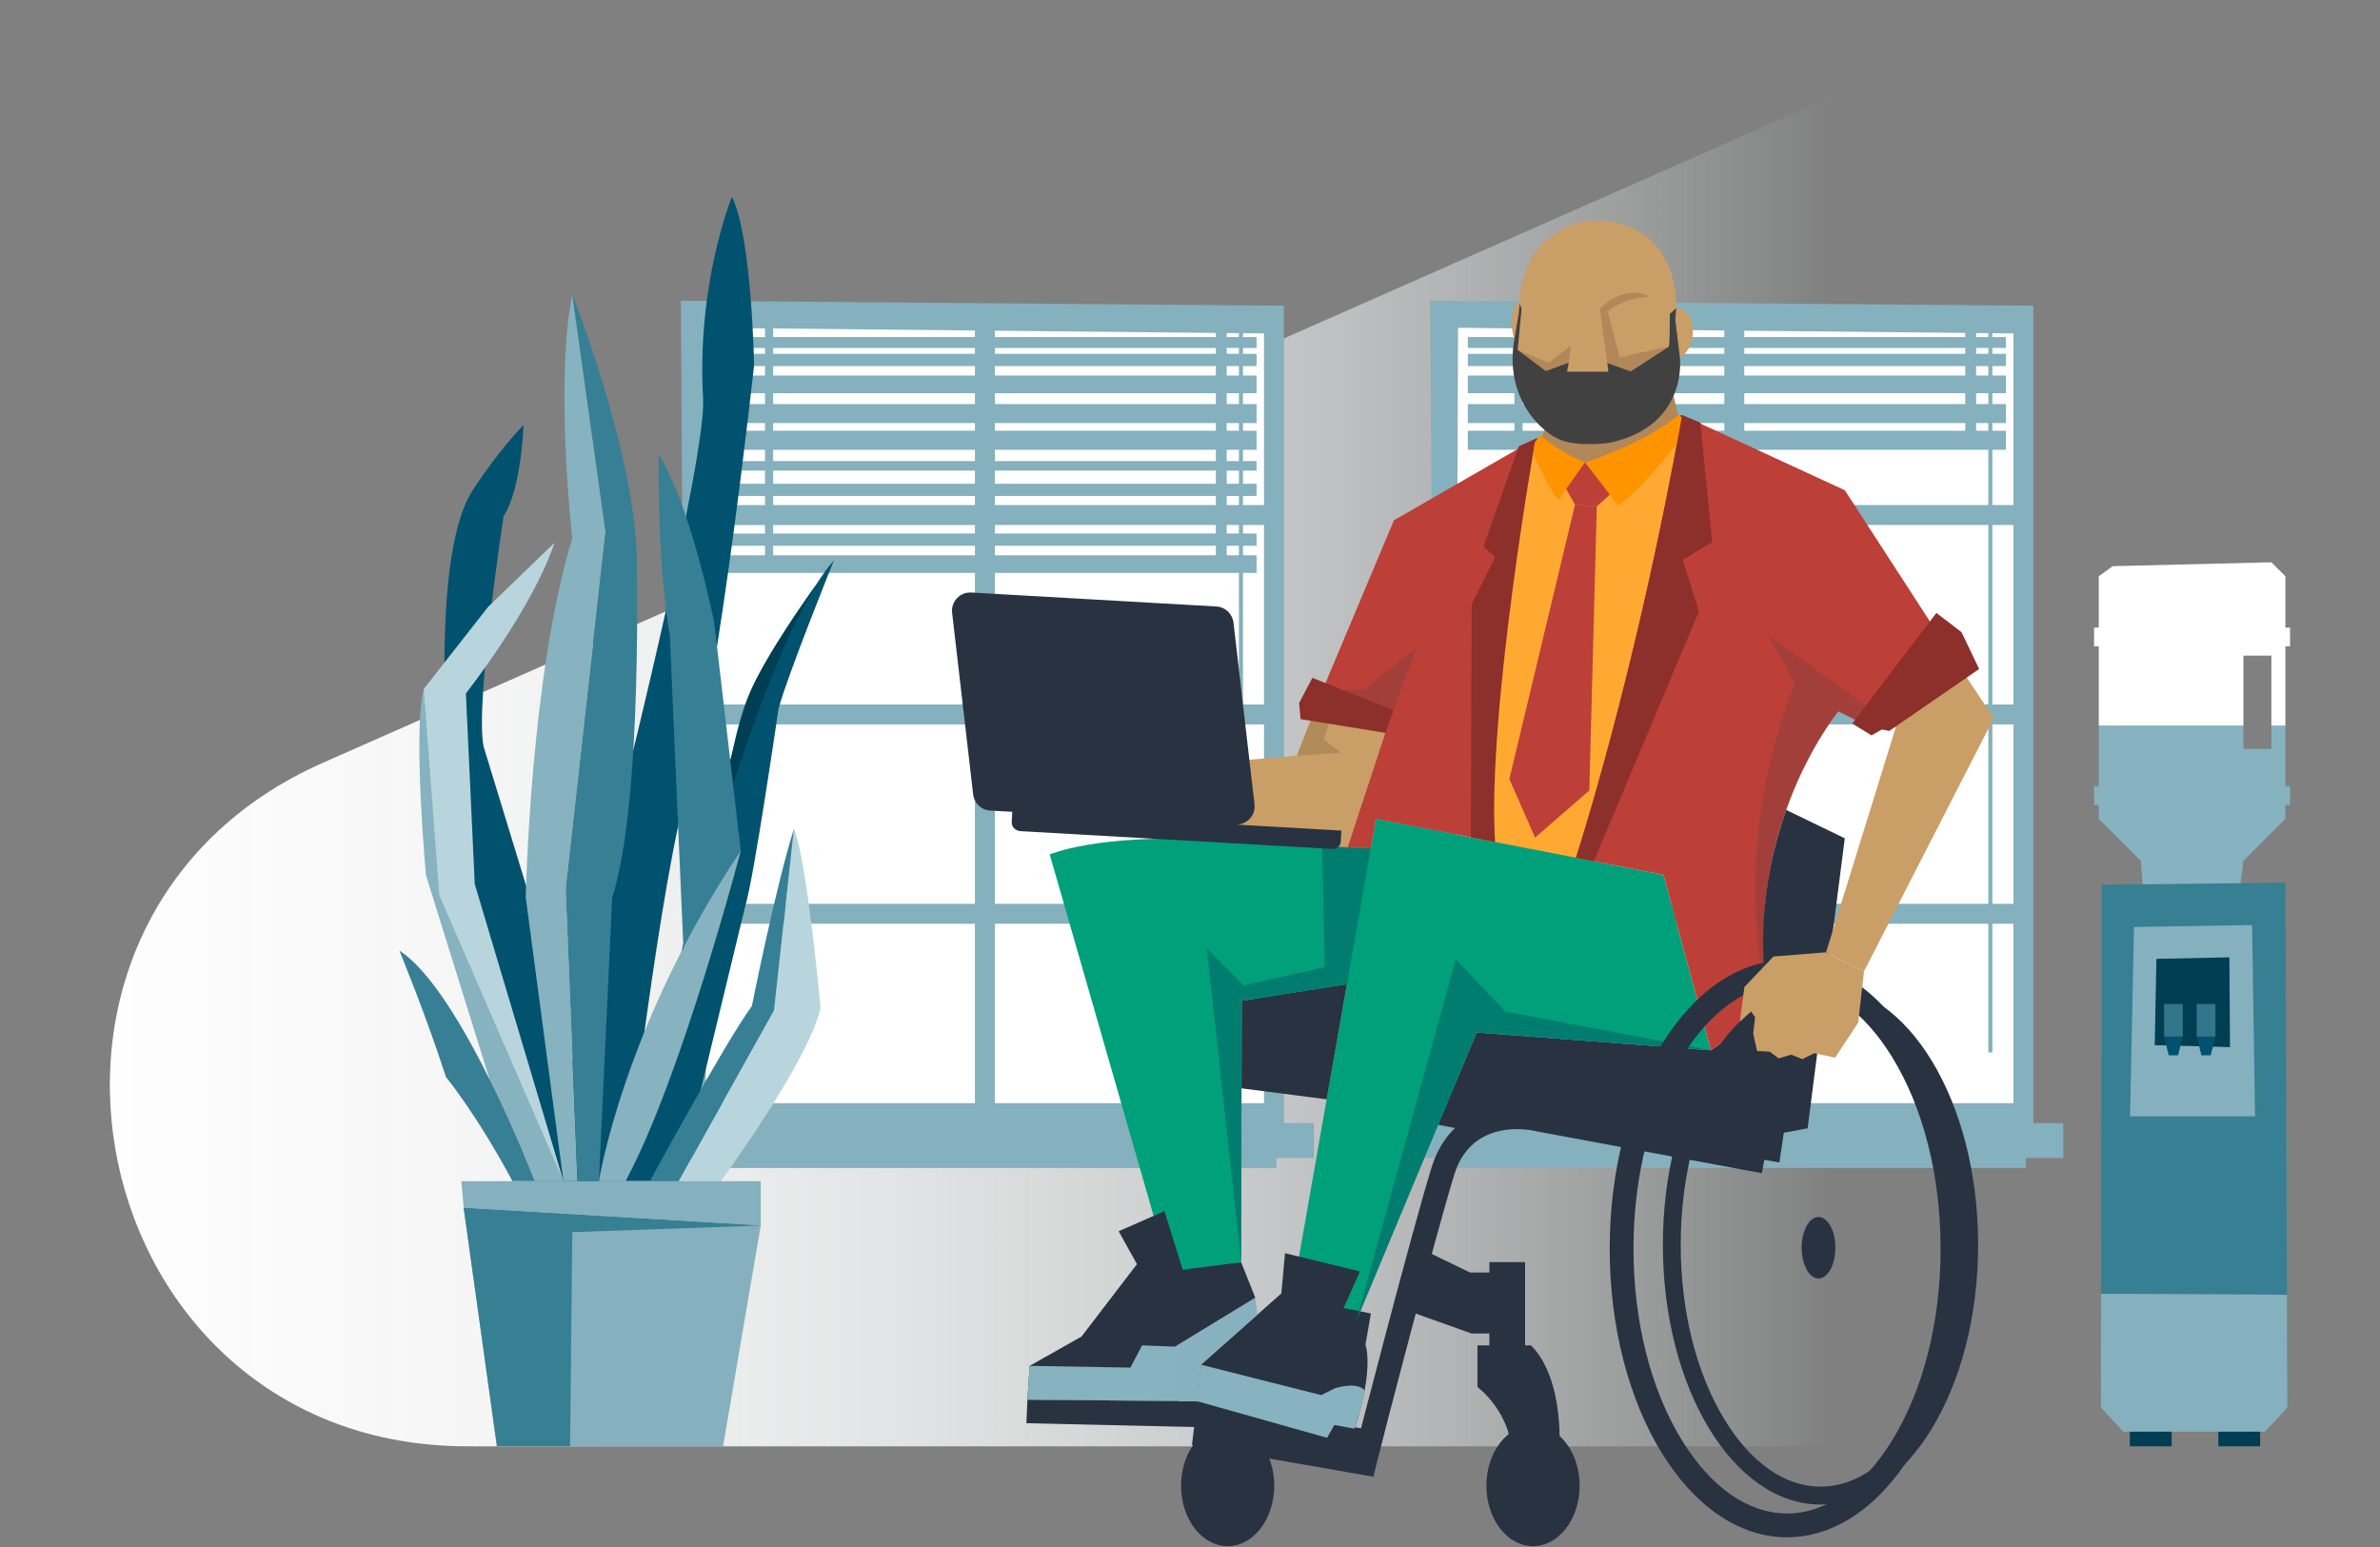 <?xml version="1.0" encoding="UTF-8" standalone="no"?>
<svg xmlns="http://www.w3.org/2000/svg" xmlns:xlink="http://www.w3.org/1999/xlink" viewBox="0 0 520 338">
  <rect x="0" y="0" width="520" height="338" fill="#808080" stroke="none"/>
  <defs>
    <style>.cls-1{fill:url(#Naamloos_verloop_2);}.cls-2{fill:#00526e;}.cls-3{fill:#003e53;}.cls-4{fill:#007d6f;}.cls-5{fill:#fff;}.cls-6{fill:#ffa933;}.cls-7{fill:#ff9300;}.cls-8{fill:#00a07a;}.cls-9{fill:#85b0bd;}.cls-10{fill:#b8d5dd;}.cls-11{fill:#8d2f2a;}.cls-12{fill:#bc3f38;}.cls-13{fill:#b28759;}.cls-14{fill:#ca9e67;}.cls-15,.cls-16{fill:#414141;}.cls-17,.cls-18{fill:#87b2bf;}.cls-19{fill:#283241;}.cls-20{fill:#377f95;}.cls-21{fill:#377f93;}.cls-22{fill:#33758b;}.cls-18,.cls-16{opacity:.2;}.cls-23{fill:#98774d;opacity:.5;}</style>
    <linearGradient gradientTransform="translate(0 3922) scale(1 -1)" gradientUnits="userSpaceOnUse" id="Naamloos_verloop_2" x1="-86.622" x2="400.547" y1="3764" y2="3764">
      <stop offset="0" stop-color="#fff"/>
      <stop offset=".226" stop-color="#fff" stop-opacity=".99"/>
      <stop offset=".363" stop-color="#fcfcfc" stop-opacity=".957"/>
      <stop offset=".475" stop-color="#fbfcfc" stop-opacity=".901"/>
      <stop offset=".574" stop-color="#f9fafb" stop-opacity=".821"/>
      <stop offset=".665" stop-color="#f7f9f9" stop-opacity=".718"/>
      <stop offset=".75" stop-color="#f5f7f8" stop-opacity=".591"/>
      <stop offset=".83" stop-color="#f2f5f6" stop-opacity=".44"/>
      <stop offset=".906" stop-color="#eef3f3" stop-opacity=".265"/>
      <stop offset=".976" stop-color="#eaf0f1" stop-opacity=".072"/>
      <stop offset="1" stop-color="#e9eff0" stop-opacity="0"/>
    </linearGradient>
  </defs>
  <g id="Neus">
    <path class="cls-1" d="M447.97,0L70.601,166.632c-77.169,34.075-52.848,149.368,31.51,149.368h417.889V0h-72.03Z"/>
  </g>
  <g id="Illustratie">
    <g>
      <rect class="cls-5" height="178.254" width="127.464" x="150.947" y="67.171"/>
      <path class="cls-9" d="M287.063,245.391h-6.534V66.794l-131.77-1.089,1.083,179.686h-6.527v7.623h8.167v2.178h127.414v-2.178h8.168v-7.623Zm-16.375-169.369v1.284h-2.67v-1.284h2.67Zm-2.67-2.374v-.885l2.67,.027v.858h-2.67Zm3.56,84.622h4.595v39.204h-4.595v-39.204Zm-.89,39.204h-53.321v-39.204h53.321v39.204Zm.89-43.56v-28.744h2.964v-3.857h-2.964v-2.077h2.964v-2.67h-2.964v-1.857h4.595v39.204h-4.595Zm-.89-32.601h-2.67v-2.077h2.67v2.077Zm0-4.747h-2.67v-1.857h2.67v1.857Zm-5.044-30.656v2.374h-48.278v-2.374h48.278Zm-48.278-3.857v-2.077h48.278v2.077h-48.278Zm48.278,10.384v1.679h-48.278v-1.679h48.278Zm0,5.833v2.471h-48.278v-2.471h48.278Zm0,4.548v2.869h-48.278v-2.869h48.278Zm0,5.539v1.997h-48.278v-1.997h48.278Zm0,6.353v1.857h-48.278v-1.857h48.278Zm2.374-4.356v-1.997h2.67v1.997h-2.67Zm0-4.667v-2.869h2.67v2.869h-2.67Zm0-4.946v-2.471h2.67v2.471h-2.67Zm0-6.625v-1.679h2.67v1.679h-2.67Zm0-5.832v-2.374h2.67v2.374h-2.67Zm0-6.23v-2.077h2.67v2.077h-2.67Zm-2.374-4.747h-48.278v-1.284h48.278v1.284Zm-52.634,0h-44.086v-1.284h44.086v1.284Zm0,2.67v2.077h-44.086v-2.077h44.086Zm0,5.934v2.374h-44.086v-2.374h44.086Zm0,6.527v1.679h-44.086v-1.679h44.086Zm0,5.833v2.471h-44.086v-2.471h44.086Zm0,4.548v2.869h-44.086v-2.869h44.086Zm0,5.539v1.997h-44.086v-1.997h44.086Zm0,6.353v1.857h-44.086v-1.857h44.086Zm0,4.527v2.077h-44.086v-2.077h44.086Zm4.356,0h48.278v2.077h-48.278v-2.077Zm53.321,5.934v28.744h-53.321v-28.744h53.321Zm-53.321,76.66h53.321v6.314h.89v-6.314h4.595v39.204h-58.806v-39.204Zm58.806-91.476h-4.595v-1.997h2.964v-2.67h-2.964v-2.869h2.964v-2.077h-2.964v-2.471h2.964v-4.154h-2.964v-1.679h2.964v-4.154h-2.964v-2.374h2.964v-3.857h-2.964v-2.077h2.964v-2.67h-2.964v-1.284h2.964v-2.374h-2.964v-.849l4.595,.046v37.509Zm-10.528-37.615v.909h-48.278v-1.397l48.278,.488Zm-52.634,.909h-44.086v-1.886l44.086,.445v1.441Zm-58.18-2.029l12.314,.124v1.904h-10.182v2.374h10.182v1.284h-10.182v2.67h10.182v2.077h-10.182v3.857h10.182v2.374h-10.182v4.154h10.182v1.679h-10.182v4.154h10.182v2.471h-10.182v2.077h10.182v2.869h-10.182v2.67h10.182v1.997h-12.457l.143-38.734Zm-.159,43.09h12.473v1.857h-10.182v2.67h10.182v2.077h-10.182v3.857h56.048v28.744h-58.484l.145-39.204Zm-.161,43.56h58.5v39.204h-58.645l.145-39.204Zm-.161,43.56h58.661v39.204h-58.806l.145-39.204Z"/>
    </g>
    <g>
      <rect class="cls-5" height="176.267" width="127.948" x="314.475" y="69.124"/>
      <path class="cls-9" d="M444.266,245.391V66.794l-131.77-1.089,1.083,179.686h-6.528v7.623h8.168v2.178h127.414v-2.178h8.168v-7.623h-6.534Zm-111.604-152.953h44.086v1.679h-44.086v-1.679Zm0-6.527h44.086v2.374h-44.086v-2.374Zm0-5.934h44.086v2.077h-44.086v-2.077Zm0-3.955h44.086v1.284h-44.086v-1.284Zm101.763,1.284h-2.67v-1.284h2.67v1.284Zm0,4.747h-2.67v-2.077h2.67v2.077Zm0,6.23h-2.67v-2.374h2.67v2.374Zm0,5.832h-2.67v-1.679h2.67v1.679Zm-53.322-1.679h48.278v1.679h-48.278v-1.679Zm0-6.527h48.278v2.374h-48.278v-2.374Zm0-5.934h48.278v2.077h-48.278v-2.077Zm48.278-2.67h-48.278v-1.284h48.278v1.284Zm5.044,20.964v12.084h-53.322v-12.084h53.322Zm0,55.645h-53.322v-39.204h53.322v39.204Zm0,4.356v39.204h-53.322v-39.204h53.322Zm.89,0h4.595v39.204h-4.595v-39.204Zm0-4.356v-39.204h4.595v39.204h-4.595Zm-54.212,47.916h53.322v28.113h.89v-28.113h4.595v39.204h-58.806v-39.204Zm58.806-91.476h-4.595v-12.084h2.963v-4.154h-2.963v-1.679h2.963v-4.154h-2.963v-2.374h2.963v-3.857h-2.963v-2.077h2.963v-2.67h-2.963v-1.284h2.963v-2.374h-2.963v-.849l4.595,.046v37.509Zm-5.485-36.706h-2.67v-.885l2.67,.027v.858Zm-53.322-1.397l48.278,.488v.909h-48.278v-1.397Zm-4.356,1.397h-44.086v-1.886l44.086,.445v1.441Zm-58.18-2.029l12.314,.124v1.904h-10.182v2.374h10.182v1.284h-10.182v2.67h10.182v2.077h-10.182v3.857h10.182v2.374h-10.182v4.154h10.182v1.679h-10.182v4.154h56.048v12.084h-58.323l.143-38.734Zm-.159,43.09h58.339v39.204h-58.484l.145-39.204Zm-.161,43.56h58.5v39.204h-58.645l.145-39.204Zm-.161,43.56h58.661v39.204h-58.806l.145-39.204Z"/>
    </g>
    <g>
      <polygon class="cls-14" points="287.204 154.953 302.683 160.113 294.449 185.099 264.909 186.431 265.377 170.994 269.119 166.316 283.333 165.118 287.204 154.953"/>
      <polygon class="cls-23" points="283.333 165.118 292.977 164.444 289.235 161.638 290.303 158.18 287.234 155.52 283.333 165.118"/>
      <polygon class="cls-15" points="335.519 95.85 367.527 90.702 366.915 99.673 330.655 105.716 335.519 95.85"/>
      <path class="cls-6" d="M367.019,92.181c-6.582,8.872-19.842,15.563-19.842,15.563l-11.042-10.972-2.578,1.048s-13.559,60.652-9.692,86.759c0,0,16.394,5.06,25.58,4.093,6.414-21.847,18.508-78.885,19.969-94.477l-2.394-2.013Z"/>
      <path class="cls-8" d="M373.821,229.471l-10.384-38.342-62.812-12.235-1.139,6.485-5.037-.28-29.412-1.634c-25.385-1.351-35.687,3.228-35.687,3.228l26.65,92.701,15.177-3.594,.071-38.015,.036-19.132,22.994-3.626-4.42,25.16-7.098,40.405,13.579,7.988,17.878-42.836,8.416-20.166,51.188,3.892Z"/>
      <path class="cls-13" d="M367.019,92.181l-2.651-10.988-25.122,2.463s-.453,9.249-3.112,13.117l11.042,10.972s13.26-6.692,19.842-15.563Z"/>
      <path class="cls-14" d="M367.031,78.101s3.195-1.598,2.796-6.39c-.399-4.793-3.595-4.393-3.595-4.393,0,0,1.198-19.171-18.372-19.171,0,0-15.192,.825-15.842,18.262,0,0-1.408-.65-1.625,3.141-.217,3.791,.542,4.224,.542,4.224,0,0-3.486,14.098,10.81,21.787,0,0,5.11,2.905,9.984,.414,4.874-2.491,14.576-3.474,15.302-17.874Z"/>
      <path class="cls-12" d="M422.729,137.422l-19.663-30.314-35.539-16.406c-9.218,51.561-20.909,89.492-23.202,96.705l3.91,.762,15.202,2.961,10.384,38.342,13-8.826c-3.303-17.414-.553-32.453,3.437-43.688,2.206-6.212,4.792-11.261,6.942-14.905,2.531-4.288,4.46-6.629,4.46-6.629l5.629,2.814,2.484-2.23,15.809-14.188-2.852-4.398Z"/>
      <path class="cls-12" d="M335.519,95.85l-30.959,17.825-15.562,37.012-1.794,4.267,15.48,5.16-8.235,24.986,5.036,.28,1.139-6.485,20.745,4.041,5.264,1.025c-2.676-38.682,8.886-88.11,8.886-88.11Z"/>
      <path class="cls-19" d="M403.064,183.158l-8.123,63.357-5.198,.975-.975,6.498-57.508-10.072-11.372,2.924-5.672-1.094,8.416-20.166,51.188,3.892,12.999-8.826s-5.338-18.797,3.437-43.688l12.807,6.202Z"/>
      <ellipse class="cls-19" cx="334.942" cy="324.601" rx="10.18" ry="13.213"/>
      <path class="cls-19" d="M301.286,317.667c.118-.454,11.737-45.609,16.432-60.97,3.961-12.97,17.508-9.655,18.087-9.507l.179,.04,48.953,9.097,.949-5.111-48.863-9.081c-6.56-1.688-19.954-1.115-24.278,13.043-4.728,15.472-16.376,60.739-16.493,61.195l5.033,1.295Z"/>
      <polygon class="cls-19" points="300.069 322.651 260.43 315.72 261.591 306.154 302.452 312.904 300.069 322.651"/>
      <path class="cls-19" d="M340.682,317.344s1.3-15.92-6.173-23.393h-11.697v9.097s7.473,5.523,7.473,14.946l10.397-.65Z"/>
      <rect class="cls-19" height="22.094" transform="translate(658.621 573.606) rotate(180)" width="7.798" x="325.411" y="275.756"/>
      <polygon class="cls-19" points="311.116 273.157 321.188 278.031 328.336 278.031 328.336 291.352 321.513 291.352 307.867 286.478 311.116 273.157"/>
      <polygon class="cls-19" points="224.476 305.809 224.258 310.954 262.38 311.821 261.591 306.154 224.476 305.809"/>
      <polygon class="cls-19" points="294.277 215.028 271.284 218.654 271.248 237.786 289.857 240.188 294.277 215.028"/>
      <ellipse class="cls-19" cx="268.228" cy="324.601" rx="10.18" ry="13.213"/>
      <path class="cls-19" d="M295.939,312.145l-4.393-.799-1.598,2.796-28.357-7.988,.799-7.988,12.352-10.948,5.222-4.628,.799-8.787,16.375,3.994-3.595,7.988,5.991,1.198-1.198,6.79s1.997,5.192-2.396,18.372Z"/>
      <polygon class="cls-19" points="271.177 275.801 258.396 277.398 254.402 264.618 244.418 269.011 248.411 276.2 236.298 292.017 224.968 298.42 224.476 305.809 257.598 306.154 258.396 296.569 274.262 283.525 271.177 275.801"/>
      <path class="cls-13" d="M360.632,64.782c-6.548,.409-9.347,3.304-9.347,3.304l2.578,9.992,10.7-2.354-8.285,5.361-5.09-1.841-1.652-11.724s4.752-5.602,11.096-2.737Z"/>
      <path class="cls-15" d="M330.935,73.773l.922-5.469,.161-1.895,.429,1.037-.862,8.981,6.173,4.603,4.982-1.841-.352,2.031h9.016s-.217-1.922-.217-1.922l5.09,1.841,8.285-5.361c.325-.162,.271-7.202,.271-7.202l1.399-1.257-.208,2.448,1.006,8.335s1.915,14.92-15.284,18.622c0,0-6.325,.987-10.541-.512-4.349-1.546-12.762-9.333-10.271-22.437Z"/>
      <polygon class="cls-17" points="246.966 298.804 224.968 298.42 224.476 305.809 257.598 306.117 261.591 306.154 262.39 298.166 274.742 287.218 274.262 283.525 266.732 288.112 256.696 294.225 249.542 293.939 246.966 298.804"/>
      <path class="cls-17" d="M288.677,304.814l-26.287-6.647-.799,7.988,28.357,7.988,1.598-2.796,4.393,.799s1.967-5.829,2.182-8.405c0,0-1.288-1.932-6.439-.429l-3.005,1.502Z"/>
      <polygon class="cls-4" points="299.486 185.379 294.277 215.028 271.284 218.654 271.177 275.801 263.692 207.299 271.705 215.312 289.448 211.305 288.834 184.984 299.486 185.379"/>
      <polygon class="cls-4" points="373.821 229.471 328.941 221.036 318.066 209.588 296.339 288.581 322.633 225.579 373.821 229.471"/>
      <polygon class="cls-14" points="425.581 141.819 435.609 156.91 407.267 212.21 398.972 208.063 414.18 158.984 409.772 156.007 425.581 141.819"/>
      <path class="cls-19" d="M397.757,219.115c7.784,0,15.249,5.237,21.02,14.746,6.14,10.118,9.521,23.65,9.521,38.106,0,14.455-3.382,27.988-9.521,38.106-5.771,9.509-13.236,14.746-21.02,14.746-7.784,0-15.249-5.237-21.02-14.746-6.14-10.118-9.522-23.65-9.522-38.106,0-14.455,3.382-27.988,9.522-38.106,5.771-9.509,13.235-14.746,21.02-14.746m0-3.899c-19.021,0-34.44,25.408-34.44,56.75s15.419,56.75,34.44,56.75c19.021,0,34.44-25.408,34.44-56.75,0-31.342-15.419-56.75-34.44-56.75h0Z"/>
      <path class="cls-19" d="M390.448,214.987c8.475,0,16.633,5.678,22.97,15.989,6.822,11.1,10.579,25.965,10.579,41.856,0,15.892-3.757,30.757-10.579,41.856-6.337,10.31-14.494,15.989-22.97,15.989-8.475,0-16.633-5.678-22.97-15.989-6.822-11.1-10.579-25.965-10.579-41.856,0-15.892,3.757-30.757,10.579-41.856,6.337-10.31,14.494-15.989,22.97-15.989m0-5.198c-21.4,0-38.748,28.226-38.748,63.043,0,34.818,17.348,63.043,38.748,63.043s38.748-28.226,38.748-63.043c0-34.818-17.348-63.043-38.748-63.043h0Z"/>
      <ellipse class="cls-19" cx="397.324" cy="272.616" rx="3.682" ry="6.715"/>
      <polygon class="cls-16" points="302.683 160.113 309.481 141.477 298.033 150.635 288.998 150.687 287.204 154.953 302.683 160.113"/>
      <path class="cls-16" d="M407.287,158.237l-5.629-2.814s-1.929,2.341-4.46,6.629c-2.151,3.643-4.736,8.692-6.942,14.905-3.99,11.235-6.74,26.274-3.437,43.688,0,0-10.373-31.662,5.367-71.441l-6.01-10.589,21.464,15.454,15.088-16.648,2.853,4.398-18.294,16.418Z"/>
      <polygon class="cls-14" points="407.267 212.21 405.988 223.447 400.952 231.082 396.403 230.107 393.804 231.407 391.367 230.432 388.606 231.244 386.656 229.782 383.894 229.62 383.049 225.83 383.461 222.255 382.599 220.967 380.125 223.216 381.133 215.649 387.468 208.988 398.972 208.063 407.267 212.21"/>
      <polygon class="cls-18" points="256.696 294.225 274.262 283.525 274.742 287.218 262.39 298.166 261.591 306.154 257.598 306.154 256.696 294.225"/>
      <path class="cls-11" d="M335.519,95.85s-10.578,59.344-8.886,88.11l-5.264-1.025,.18-50.951,5.157-10.314-2.578-2.256,7.735-21.917,3.655-1.648Z"/>
      <polygon class="cls-11" points="423.077 133.918 404.705 158.091 408.895 160.67 411.152 159.381 412.763 159.703 432.424 146.166 428.556 138.108 423.077 133.918"/>
      <polygon class="cls-11" points="286.741 148.1 304.468 155.191 302.683 160.113 284.162 157.124 283.84 153.579 286.741 148.1"/>
      <polygon class="cls-13" points="342.74 79.189 343.267 75.499 338.312 79.246 331.585 76.427 337.758 81.03 342.74 79.189"/>
      <path class="cls-19" d="M269.909,180.15c2.47,.141,4.469-1.979,4.185-4.436l-4.595-39.684c-.223-1.924-1.797-3.41-3.732-3.52l-53.555-3.051c-2.47-.141-4.469,1.979-4.185,4.436l4.595,39.684c.223,1.924,1.797,3.41,3.732,3.52l4.816,.274s0,.003-.117,2.054c-.117,2.054,1.937,2.171,1.937,2.171l68.192,3.885c.915,.052,1.698-.647,1.75-1.562l.046-.801,.094-1.652-23.163-1.32Z"/>
      <path class="cls-7" d="M336.482,94.976s2.69,2.924,9.824,6.081l-4.132,5.77-1.598,2.417c-2.573-2.924-5.575-10.136-5.575-10.136l.312-2.378,1.169-1.754Z"/>
      <path class="cls-7" d="M353.44,110.414l-1.705-2.352-5.428-7.004s13.566-4.327,20.583-10.525l2.105,3.041s-10.681,14.151-15.554,16.841Z"/>
      <path class="cls-11" d="M344.325,187.407s12.936-39.281,23.202-96.705l3.981,1.639,2.578,26.107-6.446,3.868,3.545,11.281-22.951,54.572-3.91-.762Z"/>
      <polygon class="cls-12" points="342.174 106.827 346.306 101.058 351.735 108.062 348.879 110.647 344.123 110.258 342.174 106.827"/>
      <polygon class="cls-12" points="329.777 170.214 344.123 110.258 348.879 110.647 347.242 172.709 335.391 183 329.777 170.214"/>
    </g>
    <g>
      <path class="cls-2" d="M130.852,258.069h-14.047l-17.922-78.956s-5.72-52.014,3.391-70.237c1.453-2.906,7.75-11.625,12.11-15.985,0,0-.484,14.047-4.36,19.86,0,0-6.297,41.173-4.36,50.377l15.985,52.314,9.203,42.626Z"/>
      <path class="cls-2" d="M148.29,258.069h-11.625l18.891-59.58s2.422-34.392,8.235-46.986c5.813-12.594,18.407-29.063,18.407-29.063,0,0-10.172,25.188-12.11,32.454,0,0-5.328,36.814-7.266,43.111l-14.532,60.064Z"/>
      <path class="cls-3" d="M182.198,122.44s-14.532,19.376-18.407,29.063c-3.875,9.688-27.126,106.566-27.126,106.566,0,0,25.188-112.863,45.533-135.629Z"/>
      <path class="cls-2" d="M123.102,258.069h13.563s7.75-67.815,14.047-87.675c6.297-19.86,14.047-90.581,14.047-90.581,0,0-.484-28.095-4.844-36.814,0,0-7.75,18.891-6.297,44.08,.734,12.721-16.954,83.8-16.954,83.8l-13.563,87.19Z"/>
      <g>
        <path class="cls-17" d="M132.305,116.143l-7.266-51.83c-3.875,19.376,0,53.283,0,53.283-9.203,30.032-10.172,78.471-10.172,78.471l8.235,62.002h3.073l-2.589-63.94,8.719-77.987Z"/>
        <path class="cls-20" d="M139.087,120.502c-.969-23.251-14.047-56.189-14.047-56.189l7.266,51.83-8.719,77.987,2.589,63.94h4.677l2.906-62.002c6.781-20.829,5.328-75.565,5.328-75.565Z"/>
      </g>
      <path class="cls-20" d="M146.353,138.909l3.391,77.987,12.11-31.001-5.813-49.892s-4.844-24.704-12.11-36.814c0,0-.484,22.766,2.422,39.72Z"/>
      <path class="cls-17" d="M130.852,258.069s5.328-33.907,31.001-72.174c0,0-13.079,49.892-25.188,72.174h-5.813Z"/>
      <path class="cls-10" d="M148.29,258.069h9.203s18.891-25.673,21.798-37.782c0,0-2.906-31.97-5.813-39.236l-4.36,39.72-20.829,37.298Z"/>
      <path class="cls-20" d="M164.275,219.802s5.328-26.641,9.203-38.751l-4.36,39.72-20.829,37.298h-6.297s15.985-29.548,22.282-38.267Z"/>
      <path class="cls-17" d="M123.102,258.069h-9.203l-20.829-66.846s-2.906-31.485-.484-40.689l6.297,44.564,24.22,62.971Z"/>
      <path class="cls-10" d="M106.633,132.612l-14.047,17.922,3.391,45.048,27.126,62.486-19.376-64.908-1.938-41.658s14.532-18.407,19.376-32.939l-14.532,14.047Z"/>
      <path class="cls-20" d="M116.805,258.069s-15.985-41.658-29.548-50.377c0,0,5.813,14.047,10.172,27.61,0,0,6.781,8.235,14.532,22.766h4.844Z"/>
      <polygon class="cls-9" points="100.82 258.069 112.445 258.069 157.494 258.069 166.213 258.069 166.213 267.757 101.304 263.882 100.82 258.069"/>
      <polygon class="cls-9" points="157.978 316 108.57 316 101.304 263.882 166.213 267.757 157.978 316"/>
      <polygon class="cls-21" points="101.304 263.882 166.213 267.757 125.04 269.21 124.555 316 108.57 316 101.304 263.882"/>
    </g>
    <g>
      <rect class="cls-3" height="4.921" width="9.139" x="465.343" y="311.079"/>
      <rect class="cls-3" height="4.921" width="9.139" x="484.676" y="311.079"/>
      <g>
        <polygon class="cls-21" points="499.326 192.855 459.206 193.293 459.061 282.666 499.656 282.889 499.326 192.855"/>
        <polygon class="cls-9" points="459.061 282.666 459.021 307.537 463.937 312.809 494.87 312.809 499.746 307.537 499.656 282.889 459.061 282.666"/>
      </g>
      <g>
        <polygon class="cls-17" points="499.326 171.78 499.326 158.529 496.268 158.529 496.268 163.625 490.152 163.625 490.152 158.529 458.552 158.529 458.552 171.78 457.532 171.78 457.532 175.858 458.552 175.858 458.552 178.916 467.726 188.09 468.146 193.195 489.539 192.961 490.152 188.09 499.326 178.916 499.326 175.858 500.345 175.858 500.345 171.78 499.326 171.78"/>
        <polygon class="cls-5" points="490.152 143.238 496.268 143.238 496.268 158.529 499.326 158.529 499.326 141.199 500.345 141.199 500.345 137.122 499.326 137.122 499.326 125.909 496.268 122.851 461.61 123.704 458.552 125.909 458.552 137.122 457.532 137.122 457.532 141.199 458.552 141.199 458.552 158.529 490.152 158.529 490.152 143.238"/>
        <polygon class="cls-9" points="492.698 243.913 465.392 243.913 466.246 202.537 492.058 202.11 492.698 243.913"/>
        <polygon class="cls-3" points="487.223 228.781 470.784 228.349 471.152 209.505 487.094 209.164 487.223 228.781"/>
        <rect class="cls-22" height="7.136" width="4.077" x="479.958" y="219.358"/>
        <polygon class="cls-2" points="480.978 230.571 479.958 226.494 484.036 226.494 483.016 230.571 480.978 230.571"/>
        <rect class="cls-22" height="7.136" width="4.077" x="472.823" y="219.358"/>
        <polygon class="cls-2" points="473.842 230.571 472.823 226.494 476.9 226.494 475.881 230.571 473.842 230.571"/>
      </g>
    </g>
  </g>
</svg>
